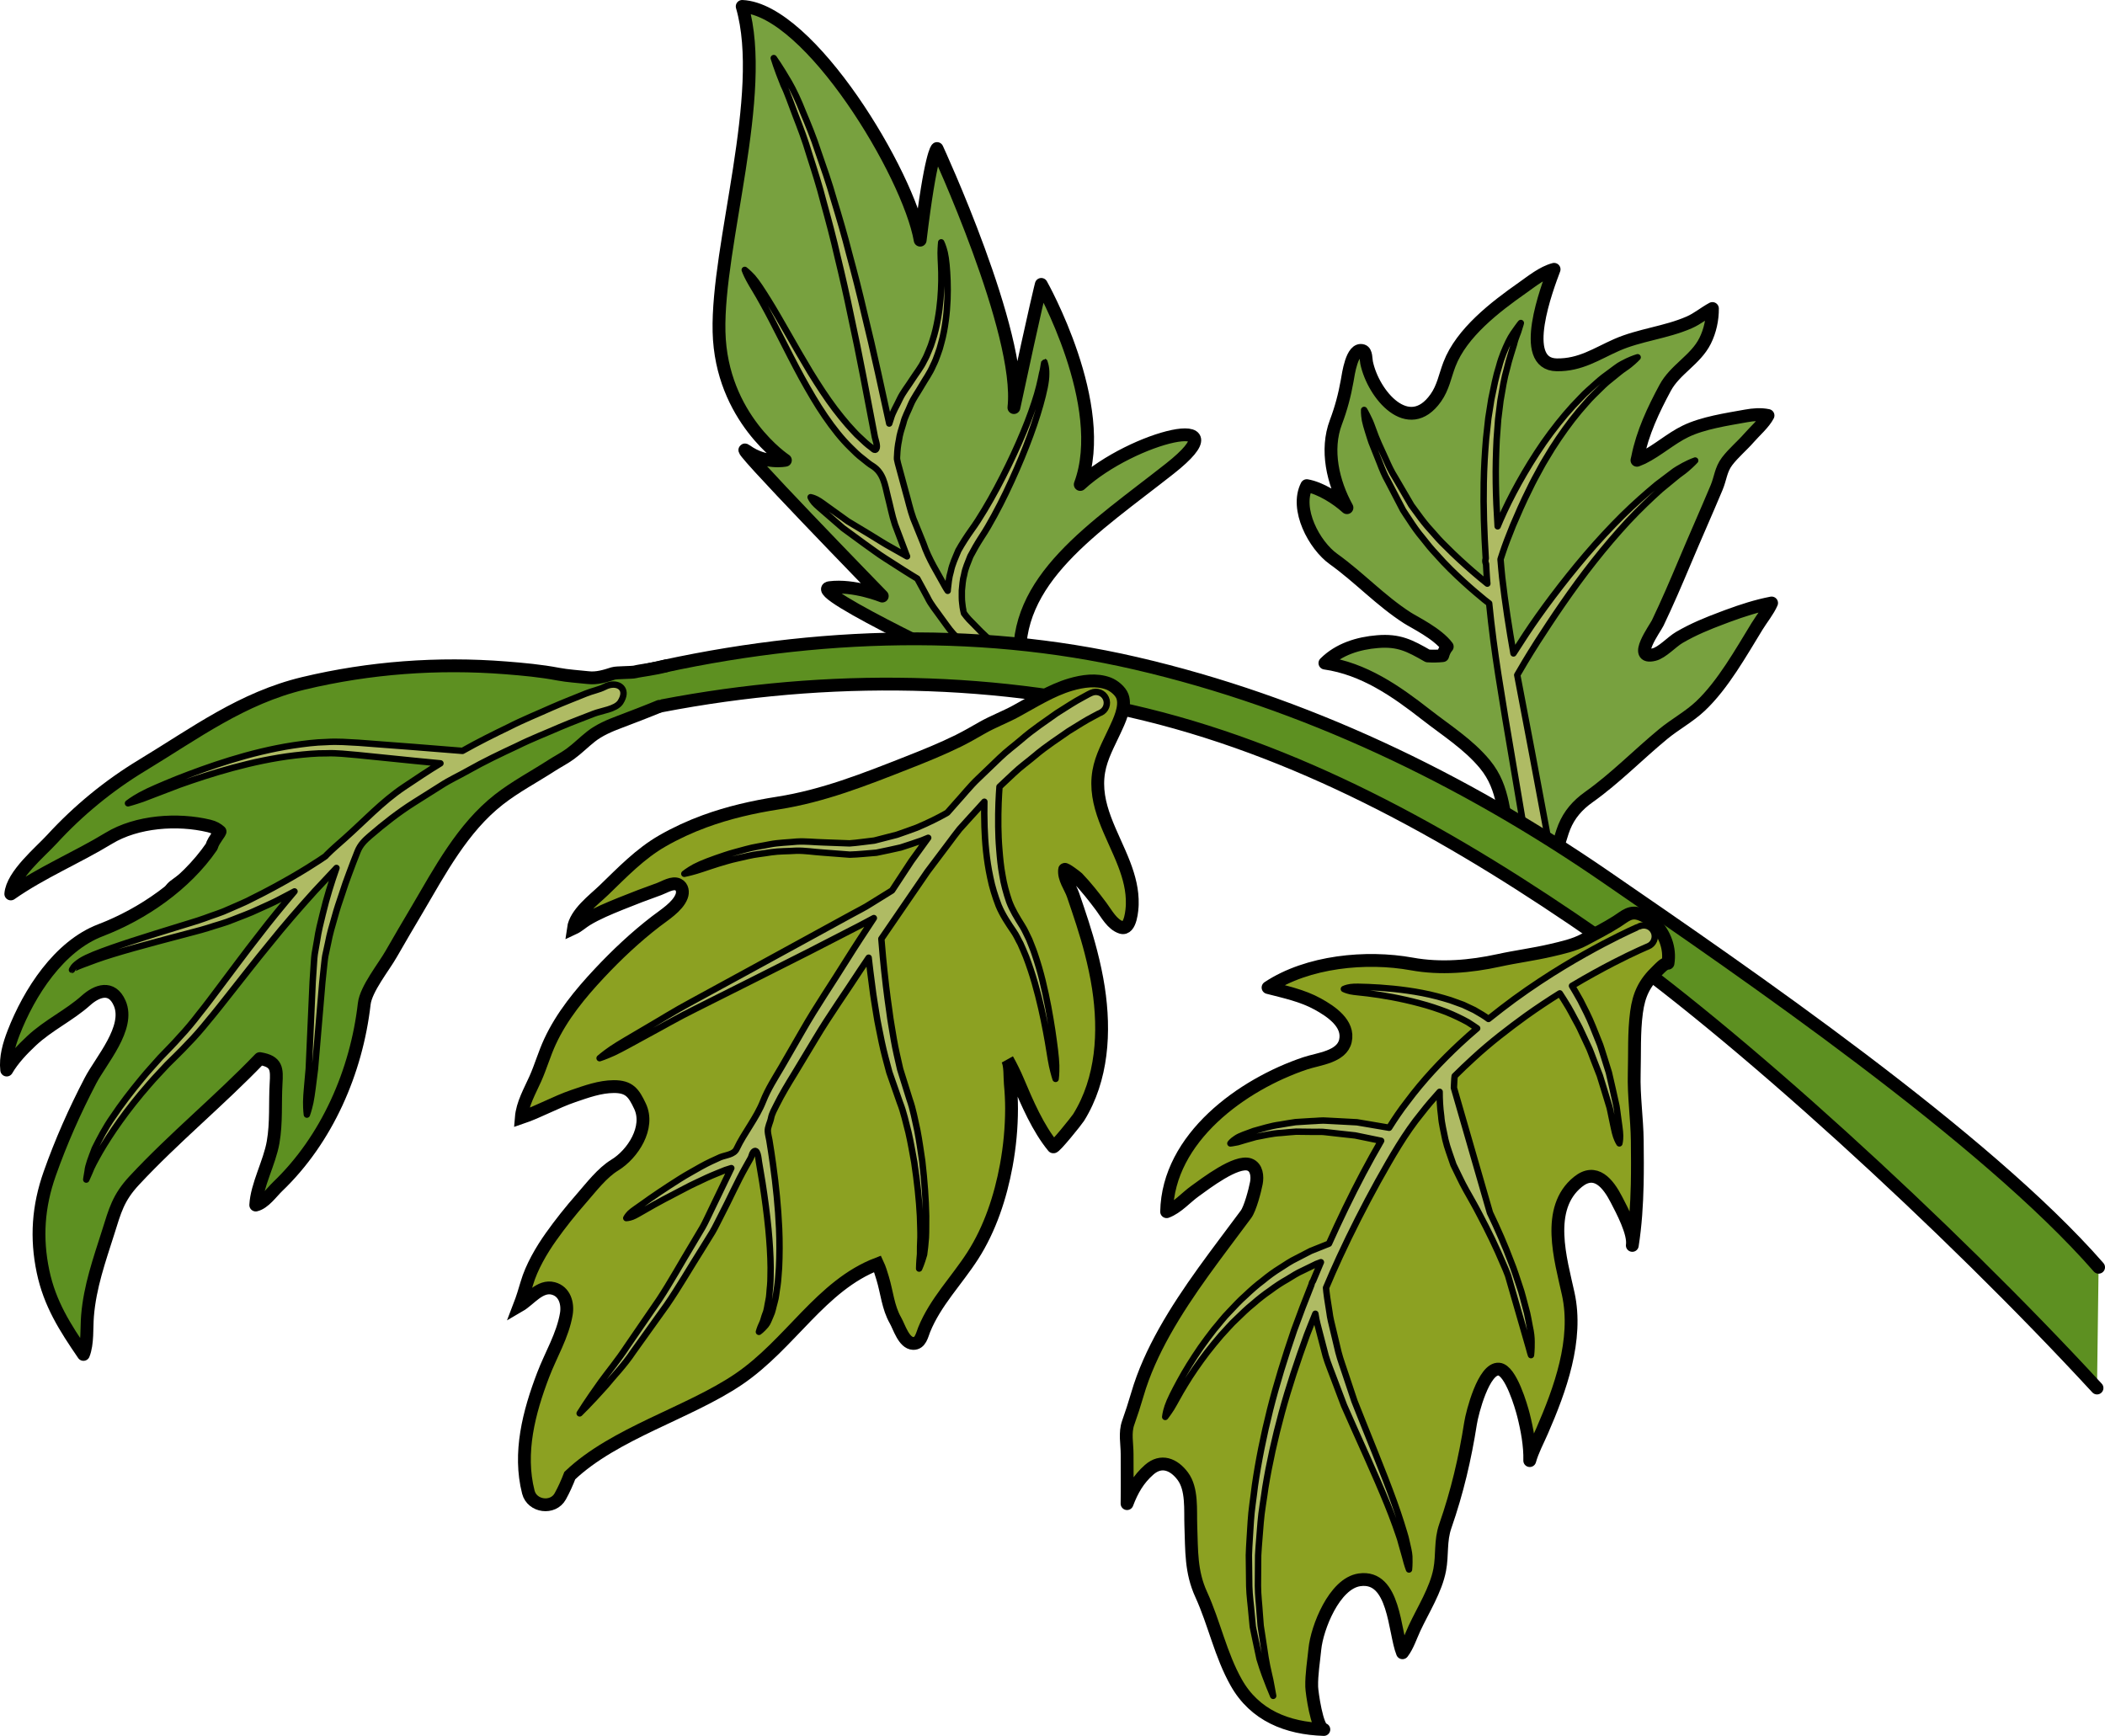 <?xml version="1.0" encoding="utf-8"?>
<!-- Generator: Adobe Illustrator 16.0.0, SVG Export Plug-In . SVG Version: 6.00 Build 0)  -->
<!DOCTYPE svg PUBLIC "-//W3C//DTD SVG 1.1//EN" "http://www.w3.org/Graphics/SVG/1.1/DTD/svg11.dtd">
<svg version="1.1" id="Layer_1" xmlns="http://www.w3.org/2000/svg" xmlns:xlink="http://www.w3.org/1999/xlink" x="0px" y="0px"
	 width="164.152px" height="135.385px" viewBox="0 0 164.152 135.385" enable-background="new 0 0 164.152 135.385"
	 xml:space="preserve">
<g>
	<g>
		<path fill="#78A13F" stroke="#000000" stroke-linecap="round" stroke-linejoin="round" stroke-miterlimit="10" d="M134.315,48.191
			c-1.166,0.436-2.254,0.879-3.354,1.521c-0.589,0.343-1.336,1.183-1.975,1.34c-1.739,0.423,0.083-2.04,0.286-2.465
			c0.743-1.553,1.423-3.138,2.091-4.724c0.818-1.948,1.682-3.881,2.499-5.83c0.309-0.733,0.322-1.394,0.82-2.053
			c0.509-0.667,1.161-1.2,1.71-1.829c0.453-0.521,1.172-1.142,1.482-1.747c-0.576-0.118-1.132-0.07-1.713,0.033
			c-1.49,0.27-3.349,0.539-4.717,1.203c-1.155,0.557-2.17,1.489-3.354,2.075c-0.11,0.053-0.27,0.118-0.436,0.183
			c0.02-0.082,0.039-0.16,0.053-0.23c0.379-1.918,1.227-3.711,2.145-5.417c0.77-1.436,2.378-2.19,3.113-3.66
			c0.387-0.771,0.584-1.68,0.574-2.529c-0.627,0.334-1.147,0.794-1.821,1.086c-1.815,0.792-3.866,0.969-5.653,1.757
			c-1.574,0.696-2.818,1.577-4.669,1.549c-3.026-0.045-0.715-6.076-0.204-7.449c-0.9,0.239-1.735,0.927-2.488,1.456
			c-2.089,1.469-4.728,3.483-5.672,5.948c-0.35,0.911-0.489,1.813-1.07,2.629c-2.117,2.983-4.865-0.254-5.391-2.75
			c-0.059-0.268-0.016-0.842-0.307-0.936c-0.846-0.277-1.123,1.876-1.205,2.326c-0.204,1.146-0.474,2.166-0.883,3.252
			c-0.818,2.163-0.232,4.682,0.863,6.665c-0.776-0.712-2.072-1.536-3.133-1.719c-0.93,1.822,0.582,4.651,2.086,5.725
			c2.006,1.435,3.66,3.241,5.762,4.592c0.53,0.342,2.34,1.21,3.105,2.239c-0.178,0.206-0.283,0.449-0.353,0.703
			c-0.388,0.041-0.779,0.047-1.173,0.021c-1.405-0.803-2.241-1.25-3.908-1.114c-1.502,0.121-3.016,0.585-4.105,1.674
			c3.025,0.433,5.535,2.181,7.877,4.012c1.572,1.229,3.311,2.317,4.596,3.871c1.602,1.942,1.359,4.008,2.077,6.281
			c0.155,0.493,0.657,0.685,1.132,0.624c0.135,0.189,0.295,0.371,0.502,0.534c0.267,0.212,0.751,0.296,1.057,0.114
			c0.966-0.572,1.035-1.7,1.42-2.643c0.398-0.987,1.051-1.726,1.914-2.339c2.082-1.478,3.843-3.303,5.803-4.919
			c0.927-0.765,2.033-1.358,2.902-2.179c1.762-1.661,3.165-4.181,4.426-6.233c0.361-0.586,0.857-1.188,1.128-1.811
			c-1.151,0.22-2.286,0.588-3.405,1C134.604,48.082,134.46,48.137,134.315,48.191z"/>
		
			<path fill="#AFBB64" stroke="#000000" stroke-width="0.5" stroke-linecap="round" stroke-linejoin="round" stroke-miterlimit="10" d="
			M131.304,36.32c-0.268,0.156-0.611,0.326-0.945,0.6c-0.344,0.26-0.732,0.555-1.156,0.875c-0.816,0.679-1.748,1.494-2.694,2.427
			c-0.941,0.937-1.904,1.974-2.823,3.049c-1.834,2.153-3.527,4.426-4.695,6.197c-0.372,0.563-0.695,1.062-0.967,1.494
			c-0.341-1.923-0.648-3.903-0.881-5.927c-0.055-0.471-0.083-0.936-0.129-1.408c0.008-0.029,0.015-0.058,0.027-0.093
			c0.035-0.113,0.092-0.278,0.162-0.489c0.164-0.504,0.436-1.217,0.781-2.068c0.36-0.843,0.783-1.828,1.301-2.855
			c0.246-0.52,0.528-1.039,0.82-1.568c0.28-0.536,0.62-1.045,0.929-1.575c0.659-1.034,1.37-2.03,2.106-2.913
			c0.385-0.424,0.726-0.865,1.105-1.229c0.379-0.36,0.721-0.728,1.068-1.026c0.357-0.289,0.684-0.557,0.973-0.79
			c0.289-0.237,0.572-0.397,0.779-0.571c0.421-0.338,0.641-0.585,0.641-0.585s-0.309,0.082-0.808,0.315
			c-0.243,0.128-0.557,0.263-0.858,0.496c-0.309,0.229-0.658,0.485-1.035,0.768c-0.37,0.289-0.738,0.646-1.146,1.001
			c-0.407,0.356-0.775,0.792-1.192,1.21c-0.795,0.87-1.573,1.857-2.296,2.887c-1.427,2.068-2.624,4.287-3.373,6.016
			c-0.075,0.173-0.144,0.334-0.209,0.492c-0.075-1.149-0.128-2.287-0.142-3.387c-0.02-1.179,0.014-2.316,0.066-3.394
			c0.041-0.538,0.081-1.062,0.117-1.567c0.063-0.502,0.121-0.988,0.18-1.455c0.158-0.922,0.29-1.776,0.506-2.504
			c0.172-0.744,0.395-1.364,0.547-1.89c0.123-0.541,0.332-0.918,0.4-1.216c0.096-0.285,0.134-0.445,0.134-0.445
			s-0.106,0.12-0.279,0.366c-0.173,0.247-0.454,0.604-0.696,1.112c-0.239,0.511-0.524,1.141-0.721,1.902
			c-0.244,0.747-0.408,1.615-0.603,2.559c-0.075,0.475-0.155,0.971-0.235,1.481c-0.057,0.516-0.114,1.048-0.174,1.594
			c-0.092,1.097-0.163,2.255-0.184,3.453c-0.039,1.895,0.031,3.894,0.157,5.902c-0.01,0.032-0.015,0.054-0.015,0.054
			c-0.004,0.015-0.008,0.031-0.012,0.046c-0.02,0.118,0.008,0.228,0.051,0.329c0.025,0.389,0.036,0.773,0.068,1.162
			c0.009,0.121,0.023,0.244,0.031,0.367c-0.324-0.262-0.707-0.574-1.133-0.944c-0.641-0.562-1.383-1.226-2.127-1.983
			c-0.387-0.368-0.752-0.778-1.114-1.199c-0.382-0.407-0.728-0.854-1.058-1.313l-0.488-0.664l-0.432-0.74
			c-0.286-0.488-0.568-0.972-0.84-1.438c-0.293-0.461-0.508-0.928-0.703-1.373c-0.201-0.445-0.394-0.864-0.57-1.252
			c-0.355-0.777-0.538-1.475-0.77-1.926c-0.213-0.459-0.372-0.715-0.372-0.715s-0.02,0.3,0.067,0.807
			c0.053,0.249,0.136,0.547,0.242,0.885c0.111,0.336,0.211,0.724,0.385,1.127c0.163,0.408,0.339,0.851,0.525,1.316
			c0.18,0.473,0.377,0.966,0.646,1.433c0.249,0.48,0.506,0.976,0.769,1.479l0.396,0.762c0.175,0.285,0.329,0.498,0.495,0.754
			c0.32,0.496,0.658,0.979,1.031,1.418c0.355,0.457,0.713,0.9,1.092,1.297c0.723,0.828,1.467,1.536,2.115,2.127
			c0.646,0.593,1.209,1.059,1.605,1.386c0.158,0.121,0.279,0.216,0.381,0.296c0.188,1.896,0.436,3.773,0.71,5.533
			c0.368,2.362,0.734,4.541,1.056,6.418c0.633,3.75,1.056,6.249,1.056,6.249c0,0.005,0.002,0.013,0.002,0.017
			c0.087,0.464,0.535,0.771,1.001,0.684c0.465-0.086,0.773-0.535,0.686-1c0,0-0.467-2.492-1.164-6.229
			c-0.338-1.789-0.735-3.866-1.158-6.087c0.279-0.49,0.821-1.412,1.57-2.588c1.135-1.758,2.678-4.089,4.41-6.277
			c0.864-1.097,1.771-2.156,2.658-3.117c0.895-0.954,1.779-1.795,2.557-2.493c0.402-0.333,0.773-0.637,1.099-0.905
			c0.324-0.279,0.639-0.474,0.871-0.676c0.466-0.395,0.71-0.67,0.71-0.67S131.854,36.03,131.304,36.32z"/>
	</g>
	<g>
		<path fill="#78A13F" stroke="#000000" stroke-linecap="round" stroke-linejoin="round" stroke-miterlimit="10" d="M77.097,52.73
			c0,0-14.291-6.652-12.401-6.898c1.889-0.246,4.104,0.656,4.104,0.656s-12.071-12.4-10.593-11.333s3.039,0.739,3.039,0.739
			s-5.01-3.285-5.175-10.02C55.908,19.141,59.851,7.316,57.878,0.5c5.257,0.246,12.977,13.057,13.879,18.23
			c0.82-6.814,1.314-7.145,1.314-7.145s6.652,14.371,5.996,20.203c1.723-8.048,2.134-9.607,2.134-9.607s5.338,9.443,3.039,15.603
			c4.107-3.777,12.813-5.831,6.981-1.231c-5.83,4.599-12.318,8.657-11.661,15.374"/>
		
			<path fill="#AFBB64" stroke="#000000" stroke-width="0.5" stroke-linecap="round" stroke-linejoin="round" stroke-miterlimit="10" d="
			M75.19,44.803c0.074-0.461,0.288-0.92,0.479-1.418c0.254-0.484,0.511-0.939,0.864-1.487c0.344-0.511,0.688-1.115,1-1.688
			c0.318-0.583,0.623-1.182,0.914-1.786c1.164-2.42,2.139-4.92,2.68-6.865c0.27-0.969,0.461-1.799,0.455-2.402
			c0.016-0.603-0.156-0.934-0.137-0.93c0,0-0.018,0.084-0.049,0.242c-0.027,0.154-0.05,0.375-0.131,0.654
			c-0.111,0.557-0.281,1.359-0.6,2.297c-0.61,1.881-1.682,4.314-2.926,6.644c-0.31,0.582-0.635,1.155-0.969,1.71
			c-0.34,0.563-0.657,1.068-1.029,1.579c-0.344,0.485-0.719,1.063-1.008,1.582c-0.234,0.563-0.484,1.087-0.585,1.616
			c-0.159,0.514-0.188,1.006-0.243,1.438c0,0.032-0.002,0.059-0.002,0.089c-0.069-0.111-0.15-0.211-0.209-0.334
			c-0.553-1.032-1.262-2.094-1.697-3.389c-0.254-0.627-0.517-1.272-0.783-1.932c-0.242-0.67-0.393-1.392-0.601-2.105
			c-0.194-0.72-0.394-1.45-0.593-2.19c-0.025-0.104-0.046-0.215-0.07-0.32c0-0.107-0.002-0.212,0.011-0.33
			c0.015-0.344,0.048-0.731,0.14-1.149c0.052-0.424,0.198-0.864,0.344-1.333c0.108-0.483,0.379-0.938,0.576-1.439
			c0.21-0.5,0.553-0.953,0.834-1.451c0.314-0.545,0.648-0.982,0.912-1.602c0.148-0.289,0.26-0.582,0.359-0.873
			c0.113-0.29,0.201-0.585,0.273-0.881c0.168-0.586,0.27-1.176,0.346-1.744c0.154-1.139,0.174-2.207,0.143-3.118
			c-0.037-0.911-0.1-1.667-0.22-2.188c-0.127-0.52-0.272-0.8-0.272-0.8s-0.037,0.311-0.045,0.837c0,0.523,0.074,1.265,0.057,2.155
			c-0.013,0.891-0.082,1.93-0.281,3.016c-0.098,0.542-0.223,1.1-0.406,1.643c-0.082,0.275-0.178,0.547-0.297,0.811
			c-0.105,0.27-0.22,0.534-0.359,0.773c-0.22,0.487-0.633,1.003-0.932,1.468c-0.324,0.516-0.713,0.985-0.965,1.515
			c-0.242,0.532-0.559,1.015-0.701,1.54c-0.043,0.129-0.082,0.251-0.123,0.376c-0.287-1.306-0.573-2.619-0.863-3.939
			c-0.35-1.584-0.712-3.165-1.096-4.716c-0.361-1.555-0.751-3.079-1.151-4.548c-0.374-1.475-0.792-2.887-1.199-4.223
			c-0.378-1.344-0.821-2.591-1.222-3.742c-0.375-1.161-0.806-2.196-1.19-3.112c-0.363-0.923-0.729-1.708-1.087-2.328
			c-0.719-1.238-1.196-1.896-1.196-1.896s0.235,0.795,0.764,2.1c0.312,0.631,0.577,1.447,0.931,2.361
			c0.355,0.914,0.754,1.945,1.094,3.106c0.369,1.151,0.773,2.395,1.113,3.74c0.369,1.336,0.748,2.747,1.082,4.225
			c0.358,1.47,0.705,2.993,1.025,4.552c0.341,1.554,0.66,3.137,0.967,4.724c0.303,1.589,0.607,3.177,0.906,4.74
			c0.044,0.224,0.244,0.717,0.114,0.933c-0.114,0.193-0.286-0.048-0.417-0.138c-0.267-0.188-0.553-0.455-0.861-0.751
			c-0.324-0.278-0.619-0.646-0.957-1.005c-0.321-0.376-0.658-0.78-0.985-1.216c-0.658-0.869-1.297-1.856-1.915-2.858
			c-1.221-2.017-2.344-4.115-3.292-5.636c-0.475-0.758-0.876-1.392-1.225-1.787c-0.36-0.388-0.607-0.57-0.607-0.57
			s0.101,0.297,0.347,0.753c0.242,0.456,0.648,1.069,1.068,1.849c0.867,1.545,1.883,3.688,3.021,5.788
			c0.578,1.046,1.18,2.086,1.822,3.022c0.641,0.937,1.308,1.775,1.971,2.424c0.326,0.327,0.629,0.625,0.949,0.863
			c0.303,0.243,0.572,0.472,0.791,0.594c0.844,0.537,0.957,1.449,1.177,2.35c0.196,0.747,0.333,1.498,0.567,2.206
			c0.266,0.701,0.522,1.387,0.774,2.054c0.05,0.152,0.114,0.292,0.169,0.439c-0.37-0.209-0.768-0.434-1.199-0.677
			c-0.563-0.301-1.126-0.679-1.707-1.027c-0.582-0.351-1.166-0.702-1.711-1.031c-0.515-0.37-0.996-0.715-1.408-1.011
			c-0.416-0.293-0.747-0.559-1.021-0.697s-0.474-0.172-0.474-0.172s0.07,0.178,0.264,0.41c0.195,0.23,0.535,0.496,0.922,0.84
			c0.392,0.34,0.848,0.736,1.338,1.162c0.519,0.381,1.074,0.787,1.629,1.193c0.565,0.393,1.111,0.817,1.656,1.16
			c0.545,0.35,1.053,0.674,1.488,0.953c0.42,0.268,0.77,0.479,1.023,0.632c0.27,0.5,0.543,0.985,0.791,1.456
			c0.27,0.57,0.674,1.033,1.002,1.506c0.35,0.459,0.642,0.924,0.99,1.307c0.723,0.745,1.312,1.434,1.922,1.883
			c0.6,0.519,0.998,0.771,1.279,0.953c0.305,0.21,0.466,0.322,0.466,0.322l1.177-1.248c0,0-0.172-0.117-0.493-0.336
			c-0.351-0.238-0.888-0.587-1.362-0.998c-0.546-0.382-1.083-1.006-1.744-1.664c-0.137-0.145-0.264-0.311-0.391-0.479
			c0.006,0.006-0.029-0.095-0.049-0.219c-0.029-0.123-0.063-0.318-0.088-0.59c-0.039-0.264-0.025-0.594-0.027-0.967
			C75.05,45.678,75.06,45.249,75.19,44.803z"/>
	</g>
	<path fill="#5D9021" stroke="#000000" stroke-linecap="round" stroke-linejoin="round" stroke-miterlimit="10" d="M163.652,98.836
		c-8.872-10.153-27.376-22.848-38.451-30.463c-11.124-7.652-23.474-13.598-36.656-16.645c-25.169-5.819-54.465,2.168-74.94,17.358
		c-1.107,0.82-0.035,2.698,1.092,1.868c20.785-15.318,49.512-21.376,74.628-15.232c12.841,3.141,24.514,9.824,35.284,17.301
		c10.55,7.322,27.263,22.587,38.92,35.23"/>
	<g>
		<path fill="#8CA122" stroke="#000000" stroke-miterlimit="10" d="M85.685,60.163c0.199-1.149,0.77-2.145,1.249-3.188
			c0.334-0.725,0.897-1.85,0.595-2.666c-0.156-0.424-0.67-0.841-1.085-0.998c-0.948-0.357-2.021-0.196-2.969,0.082
			c-1.503,0.443-2.884,1.33-4.253,2.073c-0.859,0.466-1.787,0.812-2.633,1.294c-0.604,0.345-1.199,0.691-1.821,1
			c-1.31,0.649-2.667,1.195-4.025,1.73c-3.304,1.299-6.546,2.588-10.075,3.141c-1.941,0.303-3.865,0.742-5.712,1.42
			c-1.133,0.415-2.233,0.92-3.281,1.52c-1.752,1-3.145,2.465-4.583,3.852c-0.783,0.755-2.213,1.801-2.377,2.986
			c0.376-0.174,0.676-0.468,1.031-0.683c0.828-0.503,1.758-0.88,2.652-1.245c0.997-0.404,2.001-0.788,3.016-1.149
			c0.398-0.143,1.035-0.56,1.471-0.341c0.348,0.175,0.39,0.594,0.268,0.915c-0.307,0.812-1.369,1.462-2.021,1.966
			c-1.582,1.22-3.018,2.57-4.383,4.025c-1.502,1.602-2.93,3.338-3.859,5.343c-0.437,0.942-0.715,1.933-1.135,2.879
			c-0.434,0.977-1.016,1.964-1.104,3.051c1.358-0.46,2.671-1.214,4.063-1.689c1.011-0.345,2.066-0.73,3.148-0.737
			c1.223-0.006,1.564,0.508,2.047,1.529c0.781,1.652-0.551,3.727-1.965,4.592c-0.996,0.609-1.84,1.729-2.611,2.61
			c-0.834,0.95-1.623,1.94-2.355,2.97c-0.75,1.053-1.529,2.386-1.895,3.645c-0.172,0.59-0.35,1.171-0.57,1.742
			c0.797-0.463,1.592-1.621,2.634-1.345c0.894,0.237,1.151,1.179,1.017,1.989c-0.286,1.691-1.207,3.179-1.809,4.76
			c-1.107,2.9-1.937,6.072-1.154,9.137c0.289,1.132,1.924,1.357,2.49,0.326c0.291-0.525,0.531-1.065,0.743-1.615
			c3.49-3.317,9.272-4.881,13.161-7.515c4.053-2.748,6.424-7.313,10.84-9.001c0.176,0.373,0.293,0.789,0.393,1.113
			c0.338,1.104,0.418,2.283,1.004,3.303c0.29,0.506,0.649,1.764,1.377,1.792c0.575,0.022,0.69-0.653,0.859-1.071
			c0.877-2.162,2.547-3.839,3.791-5.777c1.35-2.104,2.162-4.588,2.613-7.034c0.268-1.462,0.408-2.942,0.411-4.429
			c0-0.65-0.034-1.3-0.096-1.946c-0.048-0.503,0.013-1.454-0.232-1.894c0.302,0.543,0.579,1.102,0.814,1.66
			c0.726,1.723,1.575,3.708,2.767,5.157c0.091,0.112,1.831-2.052,1.979-2.291c1.861-3.002,2.064-6.688,1.543-10.098
			c-0.145-0.942-0.35-1.884-0.588-2.807c-0.388-1.509-0.889-2.981-1.393-4.454c-0.217-0.628-0.746-1.281-0.656-1.98
			c0.016-0.117,0.941,0.588,1.004,0.653c0.67,0.7,1.271,1.46,1.85,2.236c0.42,0.565,0.852,1.404,1.564,1.63
			c0.749,0.234,0.848-1.457,0.857-1.788c0.033-1.098-0.242-2.132-0.629-3.143C86.757,65.023,85.235,62.781,85.685,60.163z"/>
		
			<path fill="#AFBB64" stroke="#000000" stroke-width="0.5" stroke-linecap="round" stroke-linejoin="round" stroke-miterlimit="10" d="
			M86.239,54.462c-0.196-0.431-0.704-0.621-1.135-0.425l-0.053,0.023c0,0-0.232,0.105-0.706,0.377
			c-0.483,0.254-1.124,0.666-1.944,1.188c-0.783,0.57-1.783,1.204-2.799,2.089c-0.512,0.438-1.094,0.863-1.637,1.388
			c-0.543,0.522-1.115,1.071-1.713,1.645c-0.6,0.57-1.135,1.251-1.736,1.908c-0.209,0.237-0.424,0.479-0.637,0.722
			c-0.061,0.035-0.111,0.068-0.18,0.105c-0.513,0.289-1.27,0.672-2.207,1.068c-0.473,0.184-0.995,0.354-1.542,0.551
			c-0.562,0.145-1.154,0.298-1.768,0.455c-0.624,0.066-1.271,0.173-1.931,0.219c-0.672-0.023-1.355-0.051-2.038-0.075
			c-0.702-0.017-1.382-0.104-2.088-0.062c-0.703,0.072-1.411,0.082-2.062,0.207c-0.648,0.134-1.287,0.215-1.871,0.38
			c-0.582,0.167-1.139,0.294-1.639,0.467c-1,0.333-1.824,0.637-2.37,0.923c-0.542,0.299-0.817,0.532-0.817,0.532
			s0.355-0.065,0.938-0.237s1.389-0.48,2.388-0.757c0.495-0.149,1.049-0.251,1.623-0.392c0.576-0.138,1.199-0.189,1.832-0.295
			c0.637-0.095,1.288-0.072,1.947-0.119c0.664-0.018,1.373,0.102,2.062,0.145c0.706,0.055,1.415,0.109,2.111,0.162
			c0.706-0.019,1.401-0.102,2.076-0.15c0.657-0.14,1.297-0.264,1.897-0.408c0.582-0.195,1.141-0.365,1.645-0.551
			c0.174-0.068,0.336-0.137,0.498-0.205c-0.432,0.598-0.865,1.197-1.313,1.816c-0.493,0.749-0.997,1.517-1.507,2.293
			c-0.154,0.095-0.334,0.207-0.565,0.35c-0.312,0.193-0.69,0.428-1.125,0.697c-0.426,0.283-0.942,0.525-1.487,0.83
			c-2.197,1.203-5.127,2.807-8.057,4.409c-1.472,0.803-2.943,1.604-4.322,2.357c-1.387,0.739-2.631,1.53-3.719,2.157
			c-1.082,0.645-1.996,1.157-2.604,1.572c-0.606,0.42-0.925,0.707-0.925,0.707s0.41-0.126,1.081-0.43
			c0.665-0.309,1.571-0.831,2.676-1.427c1.107-0.588,2.367-1.331,3.779-2.024c1.403-0.705,2.9-1.456,4.398-2.207
			c1.494-0.756,2.99-1.51,4.394-2.217c1.407-0.723,2.72-1.398,3.845-1.977c0.436-0.235,0.842-0.437,1.213-0.645
			c-0.712,1.077-1.43,2.166-2.136,3.295c-1.128,1.816-2.353,3.603-3.433,5.496c-0.544,0.941-1.086,1.885-1.629,2.824
			c-0.5,0.853-1.066,1.726-1.428,2.65c-0.527,1.345-1.472,2.449-2.08,3.743c-0.208,0.438-0.831,0.472-1.262,0.639
			c-0.456,0.204-0.984,0.442-1.52,0.741c-0.527,0.309-1.107,0.611-1.652,0.961c-1.096,0.691-2.165,1.412-2.947,1.98
			c-0.391,0.284-0.732,0.496-0.938,0.697C48.919,94.833,48.838,95,48.838,95s0.19-0.004,0.46-0.102
			c0.269-0.101,0.605-0.318,1.025-0.551c0.828-0.488,1.961-1.086,3.094-1.669c0.561-0.304,1.143-0.552,1.676-0.813
			c0.537-0.245,1.048-0.44,1.474-0.615c0.172-0.058,0.318-0.104,0.462-0.147c-0.1,0.208-0.201,0.421-0.3,0.628
			c-0.44,0.914-0.874,1.813-1.297,2.692c-0.218,0.437-0.407,0.884-0.642,1.296c-0.242,0.406-0.479,0.809-0.715,1.205
			c-0.955,1.576-1.794,3.106-2.685,4.454c-0.915,1.333-1.753,2.556-2.497,3.639c-0.724,1.101-1.461,1.978-2.014,2.743
			c-1.104,1.535-1.676,2.471-1.676,2.471s0.782-0.752,2.048-2.172c0.594-0.739,1.421-1.563,2.153-2.666
			c0.771-1.076,1.64-2.291,2.588-3.615c0.924-1.342,1.811-2.883,2.813-4.468c0.247-0.399,0.498-0.804,0.75-1.214
			c0.245-0.413,0.442-0.853,0.67-1.285c0.674-1.283,1.243-2.596,1.957-3.851c0.119-0.212,0.236-0.425,0.357-0.635
			c0.07-0.125,0.109-0.364,0.197-0.465c0.351-0.41,0.416,0.58,0.447,0.753c0.096,0.535,0.186,1.072,0.27,1.609
			c0.189,1.208,0.35,2.421,0.47,3.639c0.096,1.021,0.165,2.043,0.173,3.002c-0.015,0.477,0.004,0.943-0.037,1.377
			c-0.053,0.431-0.047,0.854-0.137,1.22c-0.082,0.365-0.107,0.726-0.23,1.001c-0.112,0.277-0.156,0.554-0.255,0.742
			c-0.185,0.385-0.255,0.669-0.255,0.669s0.215-0.146,0.534-0.515c0.159-0.184,0.243-0.457,0.378-0.758
			c0.15-0.299,0.197-0.66,0.309-1.044c0.119-0.386,0.14-0.812,0.22-1.261c0.07-0.449,0.081-0.924,0.127-1.416
			c0.048-0.982,0.052-2.031,0.007-3.076c-0.076-1.675-0.246-3.344-0.477-5.004c-0.086-0.627-0.182-1.254-0.285-1.879
			c-0.039-0.223-0.107-0.46-0.119-0.686c-0.018-0.355,0.186-0.684,0.251-1.026c0.071-0.372,0.272-0.708,0.44-1.047
			c0.409-0.82,0.885-1.606,1.365-2.386c0.553-0.918,1.107-1.84,1.664-2.762c1.102-1.848,2.363-3.609,3.518-5.391
			c0.205-0.314,0.417-0.617,0.625-0.928c0.072,0.65,0.17,1.451,0.294,2.365c0.073,0.621,0.192,1.289,0.302,1.997
			c0.103,0.709,0.279,1.45,0.426,2.22c0.16,0.768,0.379,1.556,0.592,2.355c0.271,0.777,0.547,1.566,0.822,2.355
			c0.311,0.781,0.462,1.563,0.67,2.333c0.18,0.779,0.311,1.569,0.451,2.325c0.229,1.523,0.381,2.957,0.444,4.189
			c0.015,0.615,0.048,1.182,0.038,1.68c-0.025,0.497-0.037,0.931-0.031,1.291c-0.068,0.697-0.07,1.135-0.07,1.135
			s0.178-0.37,0.385-1.096c0.054-0.361,0.102-0.806,0.141-1.316c0.027-0.51,0.012-1.082,0.021-1.709
			c-0.023-1.252-0.127-2.707-0.306-4.262c-0.118-0.775-0.224-1.574-0.381-2.39c-0.185-0.81-0.331-1.665-0.61-2.437
			c-0.244-0.783-0.488-1.566-0.73-2.338c-0.176-0.781-0.363-1.549-0.493-2.305c-0.118-0.762-0.265-1.488-0.347-2.191
			c-0.094-0.7-0.197-1.359-0.262-1.974c-0.207-1.755-0.318-3.08-0.365-3.701c0.643-0.936,1.281-1.859,1.898-2.769
			c0.575-0.836,1.139-1.659,1.691-2.465c0.578-0.766,1.142-1.517,1.69-2.246c0.277-0.362,0.536-0.732,0.817-1.074
			c0.297-0.328,0.589-0.652,0.878-0.971c0.366-0.393,0.712-0.785,1.059-1.166c-0.013,0.563-0.013,1.222,0.011,1.972
			c0.04,1.157,0.143,2.512,0.451,3.945c0.142,0.718,0.371,1.45,0.65,2.18c0.302,0.731,0.763,1.417,1.18,2.027
			c0.22,0.316,0.343,0.63,0.523,0.944c0.144,0.339,0.304,0.669,0.434,1.012c0.262,0.686,0.489,1.375,0.684,2.053
			c0.388,1.354,0.666,2.648,0.877,3.762c0.219,1.113,0.334,2.053,0.474,2.701c0.144,0.649,0.271,1.02,0.271,1.02
			s0.059-0.387,0.045-1.057c-0.02-0.668-0.148-1.612-0.313-2.745c-0.174-1.13-0.403-2.447-0.748-3.844
			c-0.17-0.698-0.379-1.415-0.625-2.136c-0.119-0.359-0.276-0.716-0.413-1.078c-0.181-0.35-0.339-0.749-0.543-1.062
			c-0.414-0.663-0.78-1.255-1.027-1.919c-0.229-0.676-0.416-1.358-0.524-2.043c-0.128-0.678-0.189-1.35-0.239-1.986
			c-0.054-0.635-0.077-1.241-0.085-1.801c-0.017-1.389,0.047-2.481,0.096-3.115c0.377-0.354,0.76-0.714,1.115-1.047
			c0.523-0.5,1.086-0.898,1.578-1.314c0.984-0.84,1.941-1.432,2.691-1.968c0.785-0.485,1.398-0.873,1.816-1.086
			c0.408-0.231,0.668-0.35,0.672-0.351C86.244,55.401,86.435,54.893,86.239,54.462z"/>
	</g>
	<g>
		<path fill="#5D9021" stroke="#000000" stroke-linecap="round" stroke-linejoin="round" stroke-miterlimit="10" d="M51.956,51.925
			c-0.846,0.245-2.086,0.379-2.42,0.472c-0.248,0.068-1.467,0.045-1.716,0.127c-0.636,0.206-1.277,0.403-1.948,0.326
			c-0.782-0.088-1.574-0.127-2.352-0.275c-1.344-0.256-2.727-0.383-4.09-0.49c-5.271-0.414-10.611-0.023-15.752,1.207
			c-4.795,1.146-8.457,3.889-12.597,6.396c-2.603,1.575-4.972,3.519-7.028,5.759c-0.92,1.004-3.094,2.789-3.211,4.271
			c2.43-1.701,5.118-2.805,7.637-4.338c2.193-1.335,5.366-1.555,7.83-0.962c0.381,0.091,0.639,0.246,0.852,0.437
			c-0.019,0.04-0.043,0.081-0.061,0.121c-0.137,0.211-0.281,0.404-0.412,0.625c-0.086,0.144-0.144,0.287-0.188,0.432
			c-2.039,2.966-5.354,5.252-8.668,6.521c-3.245,1.244-5.557,4.867-6.768,7.985c-0.354,0.911-0.654,1.928-0.541,2.914
			c0.48-0.831,1.242-1.632,1.945-2.288c1.311-1.223,2.936-1.975,4.235-3.139c0.845-0.757,2.012-1.199,2.629,0.211
			c0.84,1.92-1.462,4.473-2.28,6.048c-1.232,2.365-2.288,4.742-3.176,7.255c-0.9,2.55-1.07,5.012-0.521,7.627
			c0.53,2.518,1.708,4.354,3.153,6.465c0.34-0.848,0.239-2.077,0.315-2.998c0.19-2.304,0.919-4.341,1.61-6.52
			c0.535-1.691,0.771-2.686,2.042-4.051c3.1-3.33,6.636-6.221,9.788-9.501c1.343,0.22,1.332,0.819,1.266,1.94
			c-0.09,1.541,0.037,3.042-0.231,4.58c-0.277,1.596-1.271,3.34-1.354,4.9c0.668-0.16,1.236-0.988,1.711-1.443
			c3.846-3.684,6.141-8.955,6.748-14.244c0.134-1.17,1.525-2.874,2.107-3.902c0.656-1.154,1.336-2.295,2.01-3.439
			c1.787-3.037,3.555-6.386,6.381-8.595c1.283-1.004,2.73-1.763,4.096-2.646c0.482-0.312,1.01-0.578,1.471-0.915
			c0.564-0.411,1.07-0.924,1.622-1.358c0.628-0.497,1.464-0.858,2.216-1.136c0.643-0.236,2.514-0.964,3.109-1.218"/>
		
			<path fill="#AFBB64" stroke="#000000" stroke-width="0.5" stroke-linecap="round" stroke-linejoin="round" stroke-miterlimit="10" d="
			M48.621,54.132c0.05-0.66-0.699-0.956-1.456-0.568c-0.469,0.24-0.994,0.324-1.486,0.529c-0.736,0.306-1.645,0.645-2.66,1.092
			c-1.012,0.461-2.178,0.92-3.397,1.544c-1.118,0.54-2.325,1.138-3.556,1.833c-0.672-0.053-2.007-0.16-3.762-0.302
			c-1.272-0.097-2.76-0.211-4.354-0.332c-0.813-0.04-1.604-0.116-2.491-0.055c-0.878,0.018-1.728,0.132-2.587,0.257
			c-3.426,0.526-6.674,1.686-9.059,2.621c-1.188,0.486-2.176,0.9-2.834,1.259c-0.658,0.364-0.998,0.64-0.998,0.64
			s0.422-0.107,1.127-0.349c0.695-0.266,1.686-0.645,2.877-1.1c2.393-0.849,5.652-1.886,8.996-2.284
			c0.83-0.094,1.676-0.177,2.478-0.166c0.791-0.035,1.647,0.07,2.427,0.136c1.591,0.161,3.074,0.313,4.348,0.441
			c0.802,0.078,1.506,0.147,2.113,0.206c-0.941,0.57-1.885,1.201-2.852,1.85c-1.703,1.143-3.102,2.664-4.631,4.021
			c-0.467,0.414-0.943,0.82-1.385,1.263l-0.096,0.107c-0.127,0.088-0.291,0.202-0.496,0.334c-0.249,0.158-0.553,0.352-0.9,0.573
			c-0.351,0.229-0.766,0.458-1.208,0.724c-0.895,0.516-1.95,1.096-3.106,1.666c-0.569,0.308-1.189,0.545-1.806,0.825
			c-0.612,0.292-1.271,0.476-1.911,0.722c-0.643,0.232-1.322,0.419-1.974,0.627c-0.653,0.202-1.3,0.402-1.923,0.595
			c-1.247,0.39-2.41,0.764-3.399,1.112c-0.987,0.354-1.815,0.66-2.349,0.993c-0.262,0.175-0.457,0.333-0.564,0.469
			c-0.105,0.143-0.136,0.224-0.136,0.224S5.683,75.59,5.818,75.5c0.147-0.068,0.353-0.172,0.636-0.27
			c0.559-0.211,1.361-0.52,2.357-0.82c0.993-0.305,2.163-0.629,3.422-0.967c0.633-0.167,1.283-0.34,1.945-0.516
			c0.662-0.183,1.334-0.338,2.01-0.549c0.668-0.225,1.365-0.393,2.003-0.664c0.643-0.262,1.294-0.482,1.888-0.771
			c0.596-0.278,1.191-0.522,1.723-0.809c0.407-0.216,0.797-0.413,1.164-0.612c-0.947,1.119-1.877,2.246-2.75,3.389
			c-1.104,1.402-2.137,2.82-3.158,4.166c-0.508,0.675-1.002,1.346-1.51,1.971c-0.494,0.646-0.993,1.252-1.512,1.801
			c-0.492,0.566-1.056,1.117-1.549,1.639c-0.486,0.557-0.98,1.08-1.41,1.61c-0.872,1.052-1.632,2.048-2.249,2.974
			c-0.642,0.909-1.08,1.787-1.439,2.5c-0.286,0.756-0.522,1.338-0.558,1.779c-0.078,0.424-0.105,0.646-0.105,0.646
			s0.094-0.209,0.266-0.6c0.141-0.394,0.441-0.933,0.823-1.609c0.784-1.342,2.04-3.199,3.812-5.221
			c0.436-0.512,0.924-1.006,1.41-1.537c0.522-0.527,1.051-1.018,1.596-1.609c0.562-0.568,1.088-1.179,1.602-1.816
			c0.533-0.629,1.042-1.287,1.569-1.952c1.057-1.327,2.118-2.714,3.246-4.079c1.106-1.381,2.288-2.74,3.484-4.063l1.704-1.819
			c-0.006,0.021-0.013,0.039-0.019,0.059c-0.358,1.021-0.741,2.227-1.056,3.547c-0.162,0.658-0.336,1.338-0.438,2.049
			c-0.062,0.353-0.124,0.707-0.185,1.064c-0.048,0.359-0.059,0.73-0.088,1.095c-0.059,0.741-0.09,1.425-0.119,2.138
			c-0.031,0.703-0.063,1.395-0.092,2.063c-0.061,1.339-0.117,2.588-0.164,3.658c-0.084,1.064-0.191,1.945-0.199,2.571
			c-0.002,0.626,0.052,0.993,0.052,0.993s0.132-0.342,0.267-0.959c0.127-0.617,0.223-1.51,0.361-2.577
			c0.091-1.068,0.195-2.314,0.31-3.649c0.056-0.668,0.114-1.357,0.175-2.059c0.055-0.689,0.118-1.434,0.2-2.113
			c0.044-0.346,0.065-0.691,0.124-1.033c0.074-0.343,0.146-0.684,0.22-1.021c0.126-0.678,0.321-1.334,0.505-1.969
			c0.17-0.639,0.379-1.244,0.574-1.82c0.182-0.579,0.374-1.121,0.563-1.617c0.208-0.568,0.426-1.135,0.65-1.697
			c0.213-0.531,0.543-0.857,0.971-1.227c1.082-0.933,2.253-1.852,3.461-2.611c0.706-0.445,1.398-0.881,2.076-1.309
			c0.67-0.438,1.396-0.765,2.059-1.142c1.333-0.756,2.648-1.374,3.863-1.942c1.199-0.596,2.354-1.033,3.35-1.475
			c1.002-0.426,1.896-0.748,2.623-1.039c0.612-0.245,1.727-0.35,2.094-0.902C48.53,54.531,48.606,54.317,48.621,54.132z"/>
	</g>
	<g>
		<path fill="#8CA122" stroke="#000000" stroke-linecap="round" stroke-linejoin="round" stroke-miterlimit="10" d="M127.673,92.374
			c0.025-1.134,0.017-2.271,0.004-3.403c-0.02-1.749-0.286-3.49-0.237-5.241c0.046-1.595-0.034-3.198,0.179-4.784
			c0.186-1.385,0.615-2.279,1.627-3.245c0.217-0.206,0.512-0.568,0.829-0.577c0.188-1.159-0.247-2.283-1.039-3.113
			c-0.284-0.299-0.671-0.527-1.059-0.684c-0.839-0.337-1.234,0.125-1.901,0.547c-0.807,0.512-1.688,0.96-2.534,1.414
			c-0.796,0.426-1.71,0.622-2.575,0.826c-1.357,0.319-2.728,0.49-4.094,0.789c-2.209,0.482-4.537,0.685-6.775,0.278
			c-3.548-0.644-8.132-0.209-11.213,1.839c1.305,0.337,2.677,0.625,3.873,1.285c1.02,0.563,2.475,1.52,2.16,2.881
			c-0.291,1.254-2.101,1.398-3.127,1.742c-4.898,1.639-10.707,5.796-10.814,11.573c0.835-0.308,1.502-1.099,2.213-1.607
			c0.811-0.58,3.219-2.442,4.252-2.066c0.578,0.21,0.629,0.94,0.531,1.445c-0.109,0.573-0.478,1.984-0.807,2.431
			c-2.208,2.984-4.533,5.912-6.353,9.16c-0.871,1.559-1.626,3.191-2.124,4.91c-0.22,0.757-0.455,1.471-0.709,2.188
			c-0.281,0.791-0.086,1.625-0.086,2.441c0,1.289,0.018,2.578-0.004,3.867c0.392-1.035,0.875-1.896,1.723-2.641
			c0.941-0.829,1.928-0.428,2.621,0.499c0.754,1.008,0.584,2.638,0.629,3.864c0.072,1.945-0.003,3.588,0.807,5.358
			c1.028,2.25,1.516,4.72,2.741,6.885c1.44,2.547,3.955,3.558,6.826,3.649c-0.534-0.018-0.938-2.912-0.947-3.336
			c-0.022-0.955,0.152-1.973,0.245-2.926c0.162-1.666,1.519-5.131,3.483-5.41c2.76-0.395,2.698,4.06,3.351,5.688
			c0.408-0.532,0.649-1.29,0.935-1.902c0.672-1.446,1.667-2.989,1.968-4.567c0.223-1.174,0.031-2.246,0.437-3.412
			c0.929-2.675,1.535-5.262,1.968-8.021c0.129-0.824,1.023-4.319,2.209-4.218c0.934,0.079,1.752,2.929,1.92,3.592
			c0.28,1.11,0.518,2.388,0.487,3.542c0.219-0.788,0.628-1.539,0.952-2.285c1.418-3.254,2.834-7.138,2.049-10.723
			c-0.588-2.685-1.803-6.66,0.754-8.73c1.376-1.113,2.354,0.119,3.004,1.379c0.424,0.818,1.39,2.616,1.238,3.575
			C127.536,95.555,127.638,93.966,127.673,92.374z"/>
		
			<path fill="#AFBB64" stroke="#000000" stroke-width="0.5" stroke-linecap="round" stroke-linejoin="round" stroke-miterlimit="10" d="
			M128.978,72.694c-0.185-0.437-0.688-0.64-1.123-0.455l-0.045,0.019c-0.002,0-1.042,0.44-2.793,1.361
			c-1.744,0.926-4.206,2.317-6.946,4.314c-0.648,0.48-1.319,0.992-1.997,1.537c-0.275-0.211-0.646-0.432-1.103-0.693
			c-0.271-0.126-0.562-0.264-0.868-0.409c-0.318-0.115-0.651-0.237-0.999-0.362c-0.698-0.217-1.448-0.418-2.206-0.563
			c-1.517-0.291-3.045-0.414-4.189-0.46c-0.572-0.014-1.049-0.046-1.385,0.004c-0.335,0.049-0.525,0.147-0.525,0.147
			s0.189,0.098,0.515,0.171c0.327,0.069,0.796,0.093,1.357,0.166c1.119,0.136,2.604,0.395,4.04,0.783
			c0.721,0.187,1.422,0.423,2.066,0.667c0.639,0.258,1.209,0.535,1.68,0.795c0.288,0.184,0.526,0.339,0.734,0.485
			c-0.452,0.386-0.906,0.782-1.357,1.206c-1.422,1.328-2.846,2.826-4.121,4.543c-0.496,0.632-0.95,1.311-1.386,2.004
			c-0.359-0.061-0.882-0.15-1.519-0.259c-0.307-0.052-0.639-0.108-0.988-0.167c-0.358-0.02-0.736-0.039-1.124-0.06
			s-0.79-0.041-1.198-0.063c-0.406-0.042-0.824,0.026-1.238,0.034c-0.414,0.026-0.828,0.052-1.235,0.077
			c-0.407,0.054-0.804,0.132-1.186,0.194c-0.772,0.098-1.466,0.342-2.065,0.496c-0.583,0.223-1.08,0.366-1.389,0.585
			c-0.313,0.198-0.438,0.386-0.438,0.386s0.227-0.021,0.572-0.097c0.33-0.099,0.813-0.245,1.389-0.403
			c0.594-0.103,1.269-0.285,2.023-0.32c0.374-0.031,0.758-0.077,1.148-0.098c0.395,0.004,0.795,0.008,1.194,0.014
			c0.399,0.015,0.797-0.029,1.188,0.035c0.391,0.043,0.777,0.088,1.148,0.129c0.371,0.04,0.73,0.079,1.07,0.117
			c0.337,0.069,0.656,0.135,0.949,0.195c0.415,0.086,0.777,0.16,1.076,0.223c-0.489,0.838-0.954,1.692-1.408,2.539
			c-0.943,1.788-1.828,3.621-2.662,5.484c-0.131,0.052-0.303,0.12-0.523,0.209c-0.25,0.1-0.555,0.222-0.903,0.361
			c-0.333,0.173-0.709,0.367-1.119,0.58c-0.417,0.199-0.833,0.475-1.276,0.764c-0.449,0.277-0.897,0.604-1.34,0.971
			c-0.461,0.346-0.904,0.734-1.338,1.15c-0.453,0.395-0.865,0.844-1.281,1.287c-0.43,0.43-0.789,0.922-1.18,1.371
			c-0.363,0.473-0.719,0.939-1.043,1.404c-0.643,0.935-1.198,1.832-1.628,2.629c-0.431,0.795-0.776,1.465-0.946,1.968
			c-0.169,0.504-0.191,0.818-0.191,0.818s0.195-0.243,0.479-0.683c0.274-0.443,0.604-1.107,1.075-1.862
			c0.459-0.763,1.046-1.618,1.717-2.5c0.338-0.438,0.706-0.878,1.081-1.319c0.401-0.419,0.772-0.88,1.208-1.275
			c0.424-0.408,0.84-0.823,1.294-1.182c0.433-0.381,0.878-0.731,1.331-1.039c0.438-0.331,0.879-0.619,1.316-0.863
			c0.426-0.264,0.823-0.516,1.223-0.691c0.391-0.191,0.749-0.365,1.066-0.521c0.124-0.047,0.236-0.088,0.351-0.131
			c-0.211,0.49-0.417,0.98-0.617,1.473c-0.069,0.081-0.106,0.184-0.124,0.293c-0.471,1.178-0.924,2.359-1.349,3.539
			c-0.714,2.086-1.358,4.16-1.872,6.197c-0.512,2.037-0.912,4.033-1.186,5.939c-0.108,0.959-0.271,1.884-0.322,2.791
			c-0.05,0.906-0.123,1.78-0.148,2.622c0.012,0.842,0.021,1.649,0.029,2.417c0.021,0.767,0.13,1.491,0.184,2.173
			c0.031,0.341,0.063,0.671,0.094,0.989c0.065,0.313,0.129,0.615,0.187,0.906c0.123,0.58,0.235,1.111,0.337,1.593
			c0.277,0.942,0.572,1.66,0.76,2.148c0.197,0.483,0.305,0.741,0.305,0.741s-0.051-0.275-0.146-0.792
			c-0.077-0.52-0.298-1.251-0.452-2.203c-0.072-0.477-0.152-1.005-0.24-1.58c-0.043-0.286-0.09-0.585-0.138-0.895
			c-0.024-0.313-0.05-0.636-0.075-0.972c-0.039-0.67-0.133-1.379-0.138-2.133c0.005-0.753,0.011-1.545,0.017-2.372
			c0.041-0.825,0.129-1.684,0.193-2.571c0.068-0.889,0.246-1.798,0.369-2.737c0.307-1.871,0.738-3.827,1.281-5.825
			s1.219-4.032,1.963-6.076c0.209-0.548,0.436-1.097,0.656-1.646c0.003,0.025,0.008,0.048,0.012,0.073
			c0.063,0.456,0.203,0.944,0.341,1.48c0.14,0.536,0.292,1.118,0.451,1.733c0.175,0.61,0.446,1.225,0.681,1.875
			c0.242,0.646,0.496,1.314,0.752,1.992c0.291,0.656,0.584,1.322,0.881,1.988c1.193,2.66,2.393,5.307,3.123,7.349
			c0.166,0.513,0.362,0.977,0.461,1.401c0.119,0.422,0.223,0.789,0.309,1.091c0.149,0.606,0.291,0.964,0.291,0.964
			s0.045-0.364,0.023-1.021c-0.019-0.326-0.117-0.704-0.216-1.144c-0.085-0.444-0.261-0.914-0.413-1.445
			c-0.656-2.1-1.762-4.807-2.846-7.503c-0.27-0.677-0.537-1.352-0.802-2.017c-0.225-0.672-0.444-1.332-0.657-1.973
			c-0.204-0.641-0.442-1.248-0.592-1.846c-0.143-0.599-0.279-1.164-0.402-1.688c-0.125-0.522-0.252-1-0.299-1.426
			c-0.067-0.426-0.125-0.795-0.172-1.1c-0.057-0.372-0.082-0.641-0.094-0.807c0.344-0.809,0.69-1.617,1.064-2.415
			c0.927-2.005,1.935-3.981,2.979-5.874c1.077-1.92,2.111-3.75,3.403-5.323c0.453-0.587,0.93-1.137,1.413-1.671
			c-0.001,0.549,0.022,1.188,0.122,1.908c0.037,0.572,0.199,1.176,0.323,1.818c0.146,0.64,0.409,1.287,0.632,1.965
			c0.318,0.635,0.63,1.336,0.98,1.958c0.352,0.634,0.73,1.274,1.059,1.923c0.686,1.288,1.326,2.613,1.856,3.877
			c0.136,0.297,0.253,0.593,0.365,0.886l1.583,5.493c0.111,0.445,0.204,0.708,0.204,0.708s0.052-0.371,0.045-1.028
			c0.003-0.33-0.038-0.725-0.138-1.168c-0.094-0.445-0.158-0.958-0.32-1.492c-0.153-0.535-0.275-1.133-0.493-1.733
			c-0.204-0.604-0.4-1.253-0.665-1.897c-0.46-1.236-1.022-2.518-1.631-3.789l-2.809-9.739c0.008-0.171,0.015-0.331,0.023-0.474
			c0.006-0.18,0.021-0.322,0.037-0.447c0.479-0.476,0.959-0.938,1.441-1.375c1.377-1.273,2.798-2.351,4.125-3.316
			c0.915-0.653,1.795-1.233,2.631-1.756c0.188,0.278,0.407,0.639,0.678,1.082c0.162,0.268,0.312,0.572,0.484,0.887
			c0.17,0.315,0.361,0.643,0.518,1.004c0.166,0.355,0.338,0.723,0.512,1.096c0.189,0.369,0.311,0.773,0.469,1.162
			c0.153,0.393,0.307,0.783,0.457,1.17c0.121,0.395,0.242,0.785,0.359,1.161c0.115,0.379,0.227,0.745,0.332,1.093
			c0.121,0.344,0.16,0.686,0.235,0.994c0.137,0.618,0.223,1.139,0.345,1.496c0.123,0.356,0.257,0.555,0.257,0.555
			s0.061-0.223,0.058-0.601c-0.004-0.378-0.098-0.905-0.179-1.544c-0.051-0.318-0.069-0.672-0.163-1.027
			c-0.082-0.361-0.167-0.741-0.254-1.135c-0.092-0.394-0.184-0.801-0.279-1.215c-0.127-0.404-0.255-0.816-0.383-1.229
			c-0.141-0.407-0.242-0.83-0.415-1.221c-0.157-0.395-0.313-0.784-0.466-1.16c-0.3-0.756-0.658-1.428-0.951-2.01
			c-0.259-0.459-0.472-0.832-0.662-1.141c1.219-0.73,2.312-1.32,3.203-1.783c1.703-0.877,2.72-1.294,2.72-1.294l0.007-0.003
			C128.958,73.634,129.162,73.131,128.978,72.694z"/>
	</g>
</g>
</svg>
